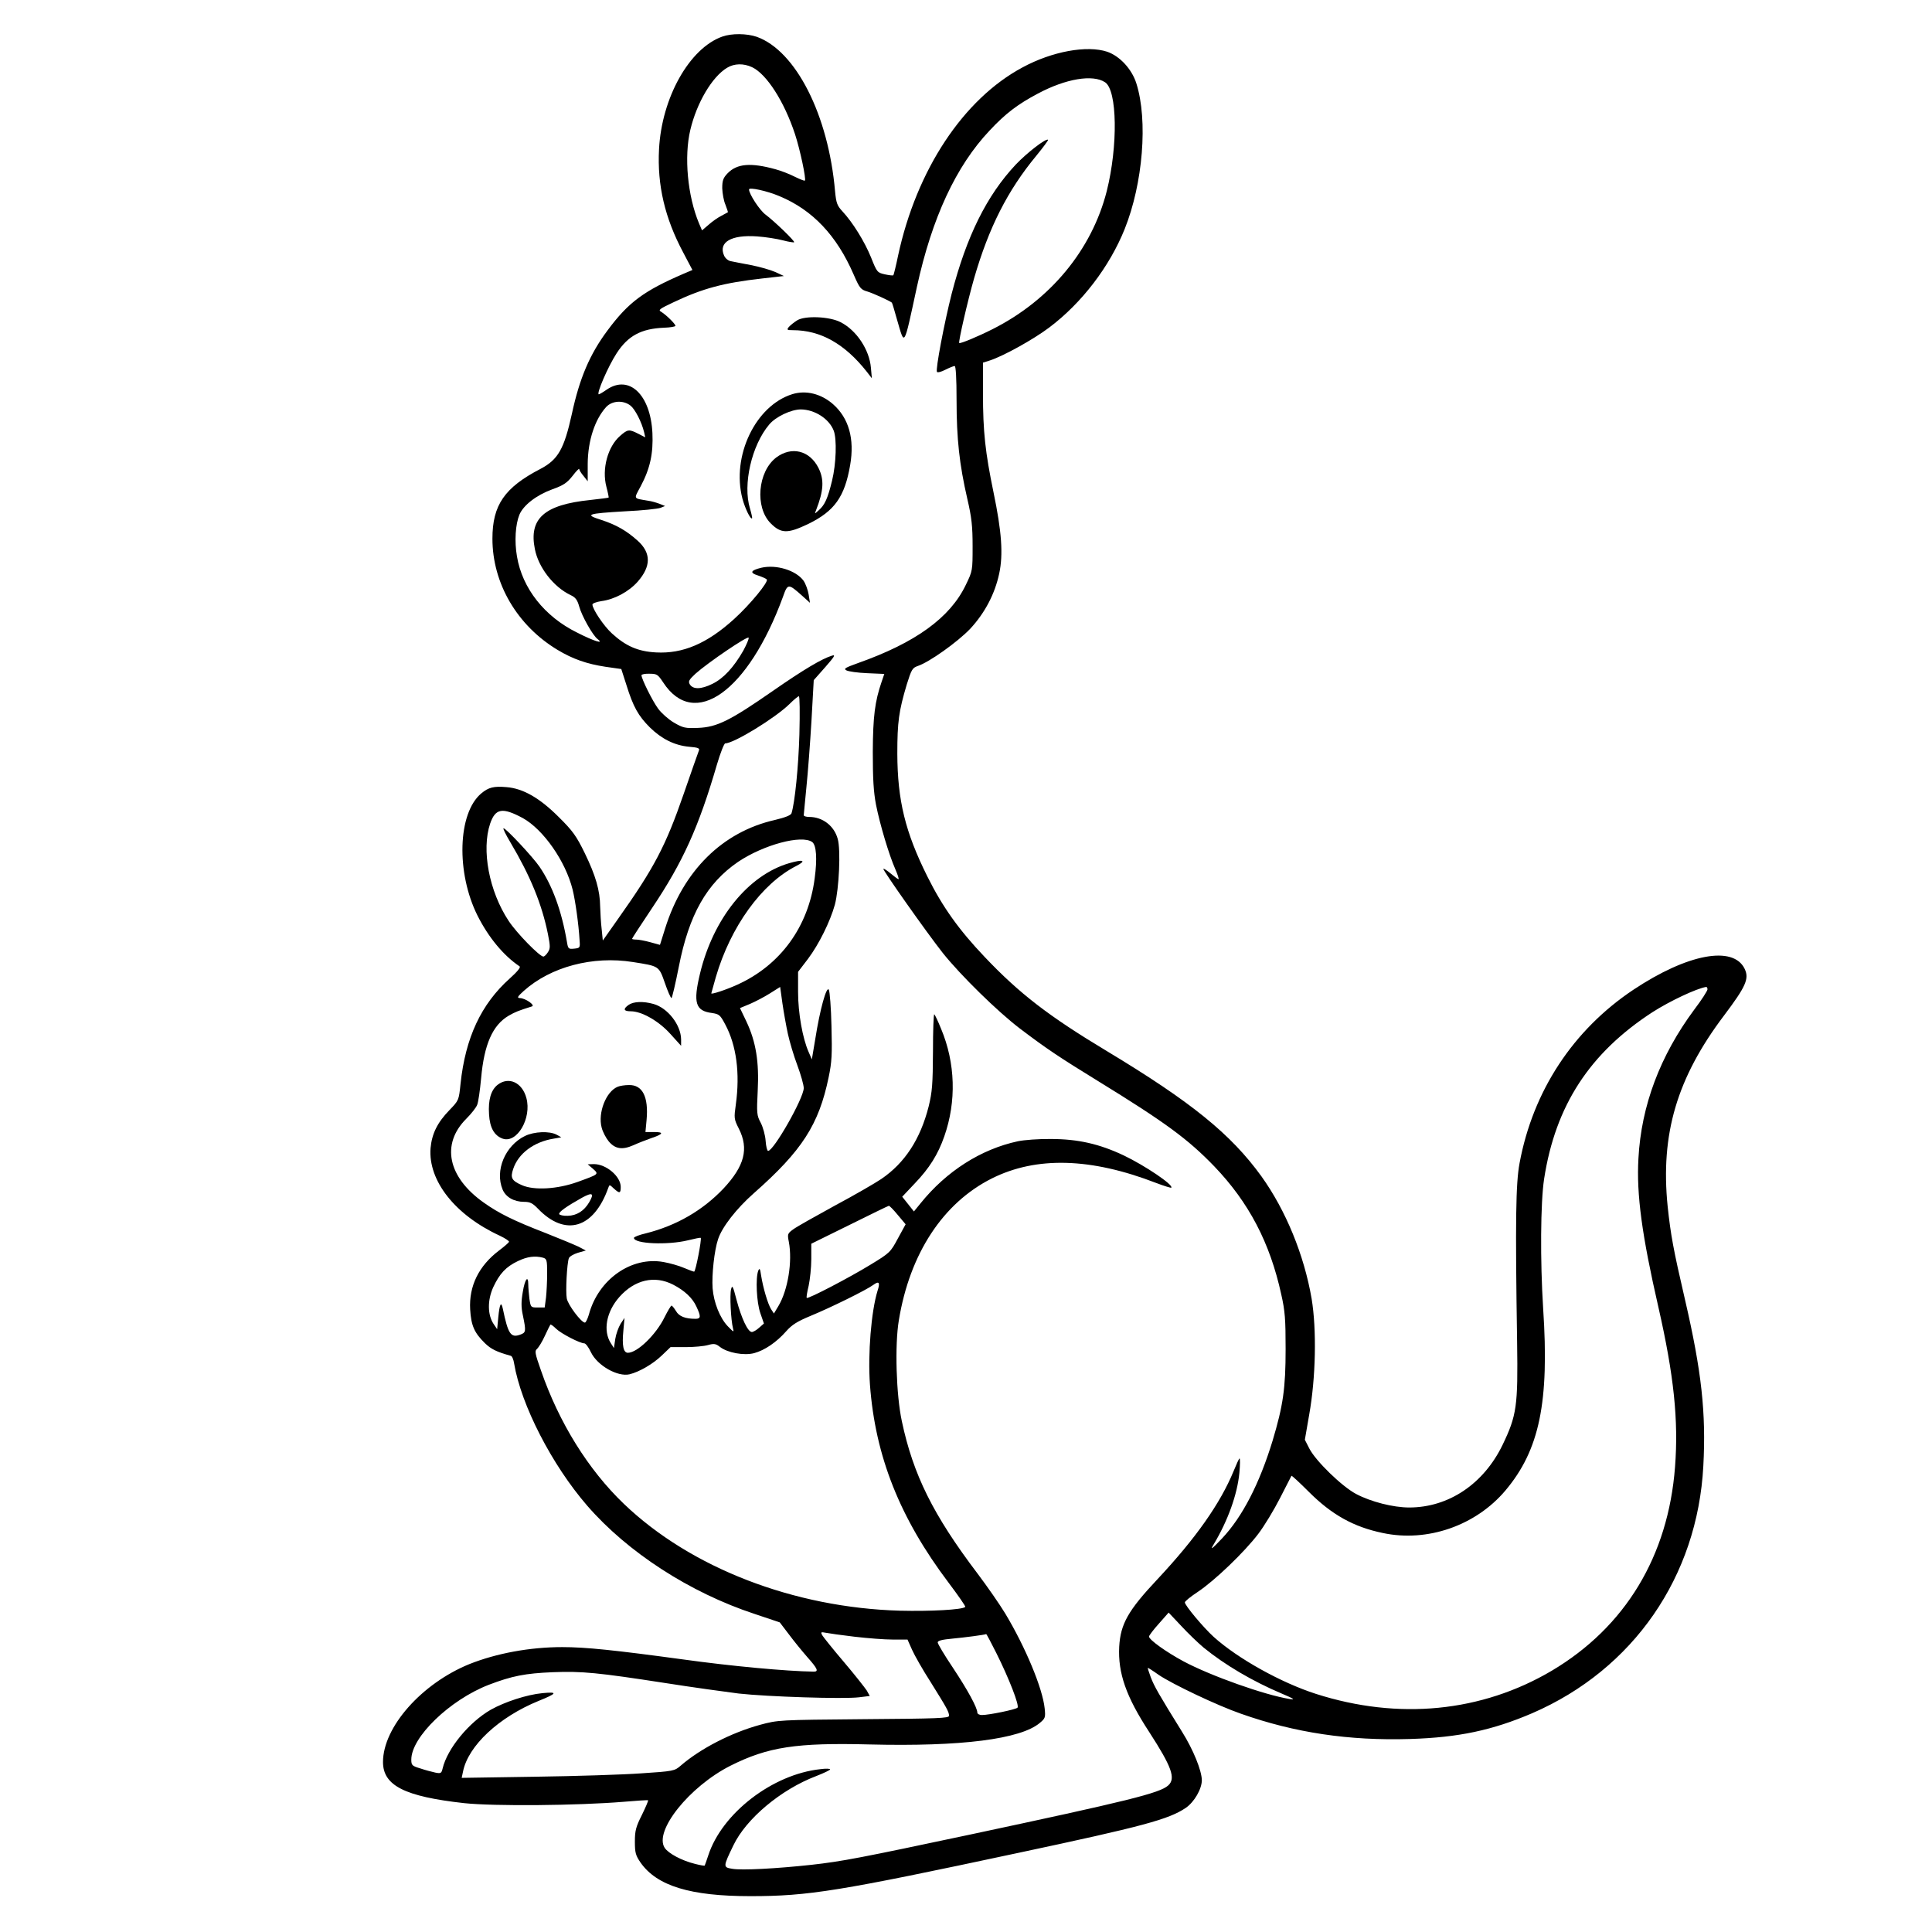 <?xml version="1.0" standalone="no"?>
<!DOCTYPE svg PUBLIC "-//W3C//DTD SVG 20010904//EN"
 "http://www.w3.org/TR/2001/REC-SVG-20010904/DTD/svg10.dtd">
<svg version="1.0" xmlns="http://www.w3.org/2000/svg"
 width="1024pt" height="1024pt" viewBox="0 0 1024 1024"
 preserveAspectRatio="xMidYMid meet">
<g transform="translate(0,1024) scale(0.1,-0.1)"
fill="#000000" stroke="none">
<path d="M3828 10046 c-174 -62 -321 -324 -335 -597 -10 -191 31 -365 128
-547 l49 -93 -47 -20 c-211 -91 -292 -151 -402 -299 -95 -127 -149 -254 -190
-444 -41 -186 -73 -242 -166 -291 -191 -99 -255 -192 -255 -370 0 -237 131
-461 346 -590 80 -48 154 -74 253 -89 l84 -12 27 -84 c36 -116 63 -164 124
-225 62 -61 131 -96 209 -103 48 -4 57 -8 51 -21 -4 -9 -40 -113 -81 -231 -95
-274 -155 -389 -347 -660 l-81 -115 -6 60 c-4 33 -7 87 -8 120 -1 86 -24 165
-82 284 -44 90 -63 117 -138 191 -100 100 -188 151 -276 158 -68 6 -96 -1
-135 -34 -124 -105 -133 -419 -19 -647 58 -115 137 -211 223 -269 7 -5 -13
-29 -52 -64 -152 -136 -235 -314 -261 -558 -9 -88 -9 -88 -59 -140 -64 -66
-93 -125 -100 -202 -13 -172 130 -354 366 -463 29 -14 51 -28 50 -33 -2 -5
-25 -25 -53 -46 -107 -81 -160 -188 -153 -312 5 -86 22 -124 78 -179 33 -32
62 -46 137 -67 7 -1 15 -20 18 -41 37 -220 200 -537 387 -753 214 -247 544
-461 887 -574 l134 -45 48 -63 c26 -35 70 -89 98 -121 55 -62 61 -77 34 -77
-144 2 -437 29 -695 65 -361 49 -513 65 -638 65 -172 0 -349 -33 -492 -90
-253 -103 -458 -334 -458 -519 0 -125 115 -183 430 -218 160 -17 600 -13 844
7 70 6 130 10 131 8 2 -2 -13 -37 -33 -78 -32 -63 -37 -84 -37 -141 0 -59 4
-73 30 -111 87 -124 264 -178 582 -178 309 0 468 26 1423 230 658 140 795 177
885 238 45 31 85 100 85 147 -1 51 -45 161 -106 258 -121 195 -147 240 -165
288 -10 27 -17 49 -15 49 2 0 28 -16 57 -37 74 -50 312 -163 436 -206 286
-101 572 -144 897 -134 257 8 436 46 648 137 535 232 875 723 906 1310 15 281
-9 501 -97 881 -62 267 -76 344 -92 494 -39 384 49 682 299 1013 116 154 134
195 109 247 -60 125 -303 80 -590 -111 -319 -213 -532 -536 -603 -919 -20
-107 -23 -300 -13 -950 5 -337 -2 -387 -77 -543 -100 -207 -286 -332 -495
-332 -84 0 -203 30 -282 72 -75 40 -213 174 -247 240 l-24 47 23 133 c35 195
40 451 13 614 -40 233 -137 469 -266 649 -162 224 -371 394 -821 665 -306 184
-461 303 -646 498 -137 144 -224 266 -304 427 -117 235 -158 402 -159 650 0
169 8 226 50 367 25 80 30 88 58 98 61 20 211 127 278 197 78 84 131 185 154
293 22 102 13 223 -30 430 -44 213 -56 322 -56 524 l0 164 38 12 c72 24 228
110 313 174 173 130 320 323 400 522 97 242 124 576 62 772 -24 76 -88 145
-155 168 -107 35 -291 2 -448 -83 -314 -168 -562 -543 -660 -998 -11 -54 -23
-101 -25 -104 -3 -2 -23 0 -45 5 -40 9 -42 11 -73 89 -34 84 -97 186 -152 245
-28 30 -33 44 -39 106 -35 405 -208 745 -415 819 -53 18 -133 19 -183 1z m158
-162 c78 -37 171 -183 228 -356 26 -79 60 -238 52 -245 -2 -3 -26 7 -53 20
-27 14 -73 32 -103 40 -131 36 -204 30 -254 -22 -23 -24 -28 -38 -28 -79 1
-27 8 -67 17 -87 8 -21 14 -39 13 -40 -2 -1 -18 -10 -35 -19 -18 -9 -48 -30
-67 -47 l-35 -30 -16 37 c-61 146 -80 354 -46 496 34 143 115 281 195 329 38
23 87 24 132 3z m1871 -80 c65 -42 69 -338 9 -577 -79 -311 -299 -577 -604
-731 -79 -40 -173 -79 -178 -74 -5 6 44 221 79 343 78 269 177 465 330 650 36
44 64 82 62 84 -10 10 -111 -68 -171 -131 -154 -164 -261 -380 -340 -685 -40
-158 -86 -401 -78 -414 3 -5 23 0 44 11 22 11 44 20 50 20 6 0 10 -63 10 -182
0 -203 15 -340 57 -522 23 -99 28 -145 28 -251 0 -129 0 -131 -36 -205 -83
-174 -267 -307 -573 -415 -66 -24 -76 -29 -60 -38 11 -6 60 -13 110 -15 l91
-4 -14 -41 c-36 -105 -46 -183 -47 -372 0 -144 4 -212 17 -280 21 -106 69
-266 102 -341 13 -30 21 -54 17 -54 -4 1 -22 14 -41 30 -19 16 -37 28 -39 25
-5 -5 229 -337 315 -446 95 -119 290 -310 408 -400 144 -109 207 -151 415
-279 358 -220 477 -308 616 -452 183 -191 295 -404 355 -679 20 -88 23 -132
23 -289 0 -208 -13 -299 -69 -486 -70 -229 -160 -403 -267 -517 -57 -60 -65
-65 -45 -32 75 125 125 264 136 379 4 42 4 76 1 76 -3 0 -17 -31 -32 -68 -70
-170 -199 -354 -403 -572 -156 -166 -196 -237 -203 -358 -7 -139 36 -264 159
-452 119 -184 142 -246 101 -283 -45 -41 -212 -82 -1052 -261 -575 -122 -677
-142 -840 -160 -184 -20 -369 -30 -419 -21 -49 8 -49 10 6 124 68 142 252 296
438 367 41 16 75 32 75 36 0 4 -24 5 -52 1 -253 -27 -521 -233 -594 -457 -9
-28 -18 -52 -19 -54 -1 -2 -24 2 -51 9 -70 17 -141 55 -161 85 -58 89 131 325
348 435 199 100 349 123 739 113 485 -12 799 28 901 114 29 24 31 29 26 77
-11 107 -102 325 -209 503 -29 48 -95 143 -147 212 -235 310 -341 524 -401
807 -30 139 -38 404 -16 535 58 354 234 622 493 752 236 118 525 110 871 -24
42 -16 78 -27 80 -25 14 14 -141 118 -252 171 -129 61 -243 87 -386 87 -63 1
-142 -5 -175 -12 -196 -42 -379 -159 -516 -329 l-35 -43 -31 39 -31 39 66 70
c78 81 124 155 157 250 65 185 59 389 -17 570 -16 40 -33 75 -36 77 -4 2 -7
-87 -7 -197 -1 -175 -4 -214 -23 -292 -44 -173 -126 -299 -251 -384 -31 -21
-141 -85 -246 -141 -104 -57 -204 -113 -221 -126 -30 -22 -31 -25 -23 -66 20
-104 -5 -256 -55 -340 l-24 -40 -15 23 c-17 27 -42 111 -53 179 -5 36 -8 41
-15 25 -15 -39 -9 -168 11 -225 l19 -55 -25 -22 c-14 -13 -32 -23 -39 -23 -21
0 -55 72 -81 170 -19 74 -23 81 -29 57 -8 -30 -1 -165 10 -207 6 -23 4 -22
-28 11 -41 43 -74 125 -80 201 -5 71 9 201 29 260 21 64 97 162 190 244 255
225 344 363 396 614 17 81 19 122 15 271 -2 97 -9 184 -14 193 -12 22 -47
-103 -72 -262 l-18 -107 -17 39 c-32 72 -56 206 -56 318 l0 107 52 68 c58 77
118 198 143 288 22 83 32 291 15 349 -19 69 -80 116 -151 116 -16 0 -29 4 -29
9 0 5 7 71 14 147 8 77 20 236 27 354 l12 215 61 69 c49 56 56 67 36 61 -53
-16 -151 -74 -315 -188 -226 -157 -295 -191 -394 -195 -69 -3 -81 0 -129 28
-29 17 -66 50 -83 73 -30 40 -89 159 -89 178 0 5 19 9 43 8 39 0 44 -4 72 -46
165 -253 451 -48 635 454 25 71 28 71 102 5 l41 -37 -7 44 c-4 24 -16 57 -27
73 -40 55 -144 87 -223 69 -58 -14 -64 -27 -19 -41 21 -7 42 -16 47 -21 12
-11 -88 -133 -173 -210 -143 -130 -272 -185 -414 -177 -96 5 -161 34 -234 101
-43 39 -103 129 -103 153 0 6 22 14 48 18 69 9 145 50 192 103 71 81 72 152 0
217 -59 53 -113 84 -192 110 -92 29 -78 34 126 46 89 4 172 13 186 18 l25 10
-30 12 c-16 6 -43 14 -60 16 -80 14 -77 6 -39 77 50 94 67 174 62 282 -10 203
-123 311 -242 230 -20 -14 -39 -25 -42 -25 -15 0 49 148 94 217 60 93 130 131
251 136 34 1 61 6 61 10 0 10 -49 58 -75 74 -18 10 -11 15 65 51 156 74 266
103 470 126 l115 13 -45 21 c-25 11 -83 28 -130 37 -47 9 -95 18 -108 21 -12
2 -28 15 -34 29 -32 71 38 112 175 102 45 -3 107 -13 137 -21 30 -8 57 -12 59
-10 6 5 -104 111 -152 147 -31 23 -87 109 -87 133 0 13 97 -8 162 -36 175 -73
303 -208 393 -416 31 -71 37 -79 72 -89 30 -9 118 -49 130 -59 2 -1 14 -42 28
-92 41 -140 34 -152 105 176 80 366 207 640 386 829 83 89 149 139 255 195
148 79 291 103 356 60z m-2515 -1714 c24 -19 59 -87 72 -141 l6 -27 -37 19
c-49 25 -56 24 -96 -11 -66 -57 -98 -176 -73 -270 8 -30 13 -56 12 -57 -1 -2
-45 -7 -97 -13 -244 -25 -327 -98 -294 -261 19 -97 99 -200 189 -243 26 -12
36 -25 46 -61 14 -51 72 -153 97 -172 38 -29 -18 -12 -108 34 -173 85 -291
235 -319 404 -14 80 -8 170 13 221 21 50 89 103 173 134 61 22 79 34 109 72
19 25 35 41 35 36 0 -5 10 -22 23 -37 l22 -28 0 93 c1 123 38 235 98 301 32
34 91 37 129 7z m598 -1298 c-51 -89 -105 -148 -165 -177 -59 -29 -102 -30
-119 -2 -9 16 -4 24 30 56 66 59 278 203 282 191 2 -6 -11 -36 -28 -68z m297
-444 c-5 -173 -24 -362 -42 -419 -4 -10 -33 -22 -88 -35 -278 -63 -486 -269
-582 -576 l-27 -86 -51 14 c-29 8 -62 14 -74 14 -13 0 -23 2 -23 4 0 3 48 76
106 163 163 243 247 428 344 761 18 61 38 112 44 112 46 0 266 135 341 209 22
22 44 40 49 41 5 0 6 -85 3 -202z m-1466 -444 c108 -60 226 -227 264 -379 14
-57 32 -182 37 -270 3 -38 2 -40 -29 -43 -30 -3 -32 -1 -38 35 -28 165 -77
299 -146 400 -35 51 -177 203 -190 203 -5 0 12 -34 37 -76 105 -177 166 -326
198 -484 13 -66 13 -77 0 -97 -8 -13 -19 -23 -24 -23 -20 0 -142 125 -184 189
-104 157 -145 377 -98 516 28 81 65 87 173 29z m1534 -127 c22 -17 27 -88 13
-192 -33 -257 -182 -461 -410 -564 -59 -27 -138 -53 -138 -46 0 1 11 40 24 86
78 267 243 496 426 589 57 29 38 37 -37 15 -217 -63 -403 -293 -473 -586 -37
-154 -24 -197 63 -208 39 -6 44 -10 71 -61 59 -110 79 -258 56 -424 -10 -72
-10 -77 16 -128 54 -107 30 -198 -81 -317 -110 -116 -249 -197 -412 -238 -35
-8 -63 -19 -63 -24 0 -32 180 -39 286 -13 36 9 66 15 68 13 6 -7 -27 -179 -35
-179 -4 0 -28 9 -54 20 -25 11 -74 25 -108 31 -171 31 -346 -92 -396 -279 -7
-23 -16 -42 -21 -42 -19 0 -90 94 -96 128 -7 37 1 186 11 213 3 9 25 22 48 29
l42 12 -38 20 c-21 10 -100 43 -176 73 -168 65 -247 104 -327 161 -191 135
-227 310 -93 444 27 27 53 60 58 74 6 13 15 76 21 141 16 180 61 281 145 331
36 21 55 28 125 50 18 6 -36 44 -65 44 -16 1 -12 8 21 38 143 128 366 187 579
153 139 -22 137 -20 169 -111 15 -44 31 -80 35 -80 3 0 21 75 39 167 54 276
148 441 314 555 136 91 337 145 393 105z m-129 -1017 c9 -41 31 -116 50 -166
19 -51 34 -105 34 -121 0 -53 -159 -333 -189 -333 -5 0 -11 24 -13 53 -2 30
-14 73 -26 96 -21 39 -22 51 -16 169 8 153 -9 260 -60 368 l-34 71 53 22 c28
12 76 37 106 56 l54 34 12 -87 c7 -48 20 -121 29 -162z m4874 236 c0 -7 -31
-56 -70 -107 -181 -244 -281 -509 -296 -789 -11 -192 19 -409 106 -789 82
-360 107 -599 88 -846 -36 -473 -264 -849 -653 -1080 -372 -220 -813 -263
-1250 -123 -184 59 -413 186 -542 302 -55 50 -153 167 -153 183 0 6 31 31 69
56 90 60 247 211 320 307 32 42 84 128 116 191 32 63 59 115 60 117 2 2 43
-36 92 -85 121 -121 237 -186 391 -218 237 -51 494 39 651 225 181 215 233
468 200 965 -16 251 -14 562 5 686 60 390 242 668 574 884 92 59 234 126 285
134 4 0 7 -5 7 -13z m-4292 -1195 l42 -50 -41 -75 c-39 -73 -43 -77 -145 -139
-111 -68 -331 -183 -338 -176 -3 2 2 31 10 64 7 33 14 97 14 141 l0 82 203
100 c111 55 205 101 208 101 3 1 25 -21 47 -48z m-1880 -227 c20 -6 22 -12 22
-83 0 -42 -3 -100 -6 -128 l-7 -53 -37 0 c-37 0 -37 1 -44 46 -3 26 -6 60 -6
75 0 53 -18 30 -29 -38 -9 -51 -9 -82 0 -123 18 -87 17 -93 -14 -104 -50 -18
-64 3 -92 138 -9 41 -17 25 -24 -46 l-6 -63 -19 28 c-32 48 -33 125 -2 194 34
73 68 109 131 139 50 24 90 29 133 18z m690 -143 c60 -31 103 -71 123 -116 25
-53 24 -65 -5 -65 -54 0 -87 13 -103 41 -10 16 -20 29 -24 29 -3 0 -20 -28
-37 -62 -45 -92 -144 -188 -194 -188 -24 0 -32 38 -24 118 l6 67 -21 -32 c-11
-18 -24 -54 -28 -80 l-7 -48 -16 25 c-43 66 -25 167 45 246 81 91 186 116 285
65z m1083 -33 c-33 -107 -52 -333 -40 -498 28 -378 158 -706 417 -1049 51 -68
91 -125 88 -128 -14 -15 -185 -24 -346 -20 -563 16 -1109 227 -1463 566 -189
181 -344 430 -440 708 -32 91 -34 103 -20 114 8 8 27 38 41 69 14 30 27 57 29
59 2 3 16 -7 31 -22 27 -26 126 -77 149 -77 7 0 23 -21 35 -47 34 -71 142
-132 205 -117 52 13 123 54 170 99 l47 45 80 0 c45 0 98 5 119 11 32 9 41 7
63 -10 40 -31 127 -47 181 -33 56 15 119 58 170 116 30 34 58 52 128 81 107
44 298 138 334 165 30 22 37 13 22 -32z m1729 -1891 c113 -92 259 -178 415
-244 64 -27 72 -33 40 -28 -131 21 -417 122 -563 200 -89 48 -181 113 -182
131 0 5 23 36 52 68 l52 59 66 -70 c36 -39 90 -91 120 -116z m-1850 58 c68 -8
159 -15 202 -15 l78 0 24 -54 c13 -29 57 -107 99 -172 86 -138 97 -157 97
-178 0 -13 -58 -15 -452 -18 -453 -4 -453 -4 -550 -30 -153 -42 -316 -126
-421 -217 -31 -27 -38 -29 -207 -40 -96 -7 -350 -15 -564 -18 l-389 -6 7 33
c27 137 190 289 401 375 99 40 103 49 20 41 -83 -8 -199 -46 -274 -88 -116
-67 -230 -206 -255 -311 -6 -26 -10 -28 -39 -22 -18 4 -53 13 -79 22 -44 13
-48 17 -48 47 0 119 204 316 410 396 123 47 193 61 340 67 155 6 238 -2 600
-58 140 -22 314 -46 385 -55 153 -17 555 -30 638 -20 l57 7 -16 29 c-10 15
-64 84 -121 151 -58 68 -109 132 -115 142 -9 17 -7 18 19 13 15 -3 84 -13 153
-21z m751 -87 c67 -134 123 -278 112 -289 -10 -10 -151 -39 -189 -39 -13 0
-24 6 -24 13 0 26 -52 121 -129 237 -45 67 -81 127 -81 135 0 9 23 15 78 20
65 6 171 20 179 24 2 0 26 -45 54 -101z"/>
<path d="M4225 8542 c-16 -10 -36 -26 -44 -35 -12 -15 -10 -17 21 -17 147 0
275 -72 392 -220 l27 -35 -5 56 c-8 95 -76 198 -160 241 -59 31 -190 36 -231
10z"/>
<path d="M4200 8151 c-195 -60 -324 -328 -265 -554 14 -52 43 -112 51 -104 2
1 -3 25 -11 52 -39 127 9 335 102 445 34 41 116 80 168 80 74 -1 150 -50 174
-113 17 -45 13 -175 -9 -265 -23 -94 -38 -128 -71 -157 -22 -20 -22 -20 -14 0
41 105 44 163 13 225 -47 93 -143 116 -224 55 -98 -75 -114 -264 -29 -349 55
-55 90 -55 199 -3 139 68 193 143 222 312 24 139 -7 249 -91 323 -63 55 -143
75 -215 53z"/>
<path d="M3332 4914 c-31 -22 -27 -34 11 -34 58 0 148 -51 210 -120 l57 -63 0
34 c-1 77 -71 167 -147 188 -54 15 -105 13 -131 -5z"/>
<path d="M2637 4490 c-35 -28 -50 -80 -45 -156 4 -72 28 -113 72 -129 76 -27
155 108 126 215 -22 83 -94 116 -153 70z"/>
<path d="M3274 4480 c-62 -25 -106 -138 -85 -217 6 -23 23 -55 37 -72 34 -41
72 -47 131 -21 26 12 68 28 93 37 66 22 71 33 17 33 l-46 0 6 64 c11 122 -21
187 -94 185 -21 0 -47 -4 -59 -9z"/>
<path d="M2782 4219 c-105 -52 -160 -183 -118 -284 17 -40 60 -65 114 -65 31
0 45 -7 73 -36 145 -151 296 -106 373 110 6 18 7 18 29 -3 31 -28 37 -27 37 8
0 56 -77 121 -142 121 l-33 -1 28 -24 c32 -29 33 -28 -83 -70 -106 -38 -229
-45 -293 -17 -55 24 -63 39 -47 86 27 82 109 144 215 161 l40 7 -25 14 c-38
20 -118 17 -168 -7z m341 -351 c-27 -46 -66 -71 -114 -72 -23 -1 -43 4 -45 9
-4 11 39 41 121 87 55 30 66 24 38 -24z"/>
</g>
</svg>

